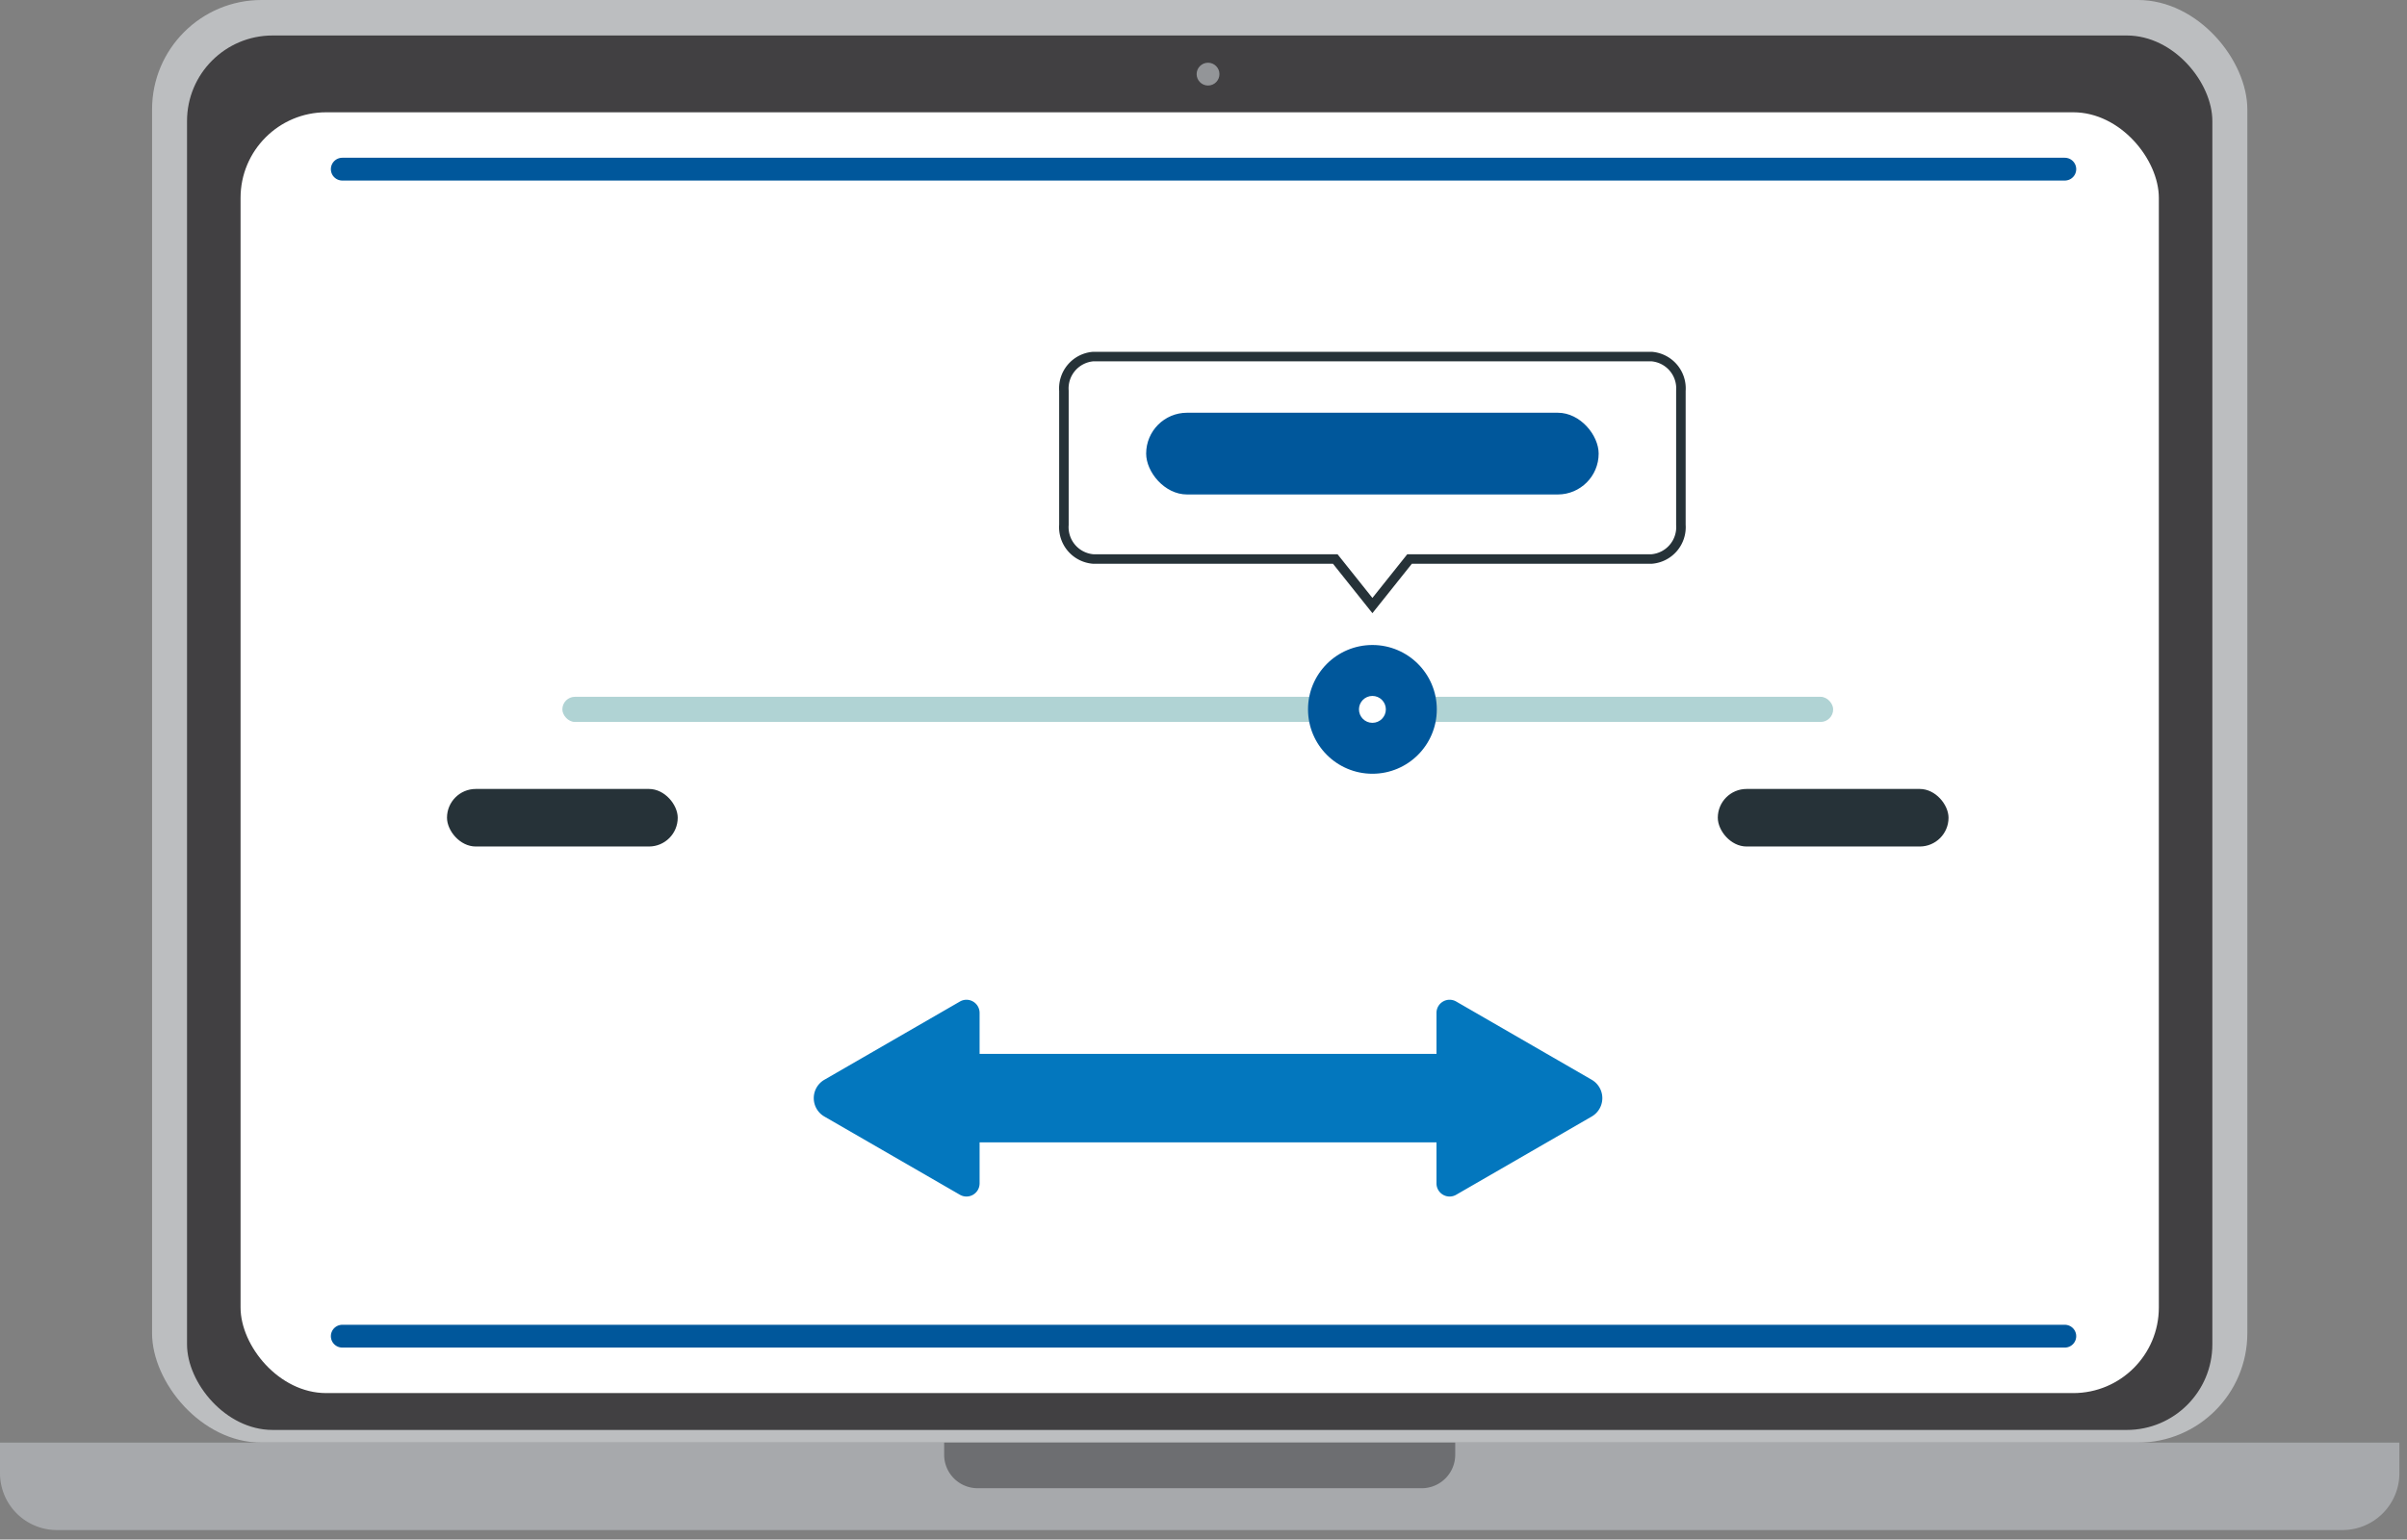 <?xml version="1.0" encoding="UTF-8"?> <svg xmlns="http://www.w3.org/2000/svg" viewBox="0 0 211 135"><rect x="0" y="0" width="211" height="135" fill="#808080" stroke="none"/><g fill="none" fill-rule="evenodd"><rect fill="#BCBEC0" fill-rule="nonzero" x="13.33" width="183.674" height="126.5" rx="9.595"></rect><rect fill="#414042" fill-rule="nonzero" x="16.395" y="3.112" width="177.542" height="122.277" rx="7.504"></rect><rect fill="#FFF" fill-rule="nonzero" x="21.088" y="9.846" width="168.158" height="112.311" rx="7.504"></rect><rect fill="#B0D3D4" fill-rule="nonzero" x="49.297" y="61.102" width="111.4" height="2.204" rx="1.102"></rect><circle fill="#00579B" fill-rule="nonzero" cx="120.307" cy="62.204" r="5.645"></circle><circle fill="#FFF" fill-rule="nonzero" cx="120.307" cy="62.204" r="1.179"></circle><path d="M93.264 34.262v11.761a2.802 2.802 0 0 0 2.558 2.995h21.228l3.257 4.082 3.257-4.082h21.228a2.802 2.802 0 0 0 2.557-2.995V34.262a2.802 2.802 0 0 0-2.557-2.995h-48.97a2.802 2.802 0 0 0-2.558 2.995z" stroke="#263238" stroke-width=".834"></path><rect fill="#00579B" fill-rule="nonzero" x="100.473" y="36.192" width="39.667" height="7.167" rx="3.583"></rect><rect fill="#263238" fill-rule="nonzero" x="39.184" y="69.182" width="20.226" height="5.047" rx="2.523"></rect><rect fill="#263238" fill-rule="nonzero" x="150.584" y="69.182" width="20.226" height="5.047" rx="2.523"></rect><circle fill="#939598" fill-rule="nonzero" cx="105.898" cy="6.5" r="1"></circle><path d="M139.53 94.681l-11.881-6.86a1.15 1.15 0 0 0-1.725.996v3.597H85.872v-3.597a1.15 1.15 0 0 0-1.725-.995l-11.881 6.86a1.862 1.862 0 0 0 0 3.225l11.881 6.86a1.15 1.15 0 0 0 1.725-.995v-3.598h40.052v3.597a1.15 1.15 0 0 0 1.725.996l11.881-6.86a1.862 1.862 0 0 0 0-3.226z" fill="#0377BE" fill-rule="nonzero"></path><path d="M30.004 14.833h151m-151 102.334h151" stroke="#00579B" stroke-width="2" stroke-linecap="round"></path><path d="M0 126.5h210.333v2.68a4.987 4.987 0 0 1-4.987 4.987H4.987A4.987 4.987 0 0 1 0 129.179V126.5z" fill="#A7A9AC" fill-rule="nonzero"></path><path d="M82.766 126.5h44.8v1.064a2.936 2.936 0 0 1-2.935 2.936H85.703a2.936 2.936 0 0 1-2.937-2.936V126.5z" fill="#6D6E71" fill-rule="nonzero"></path></g></svg> 